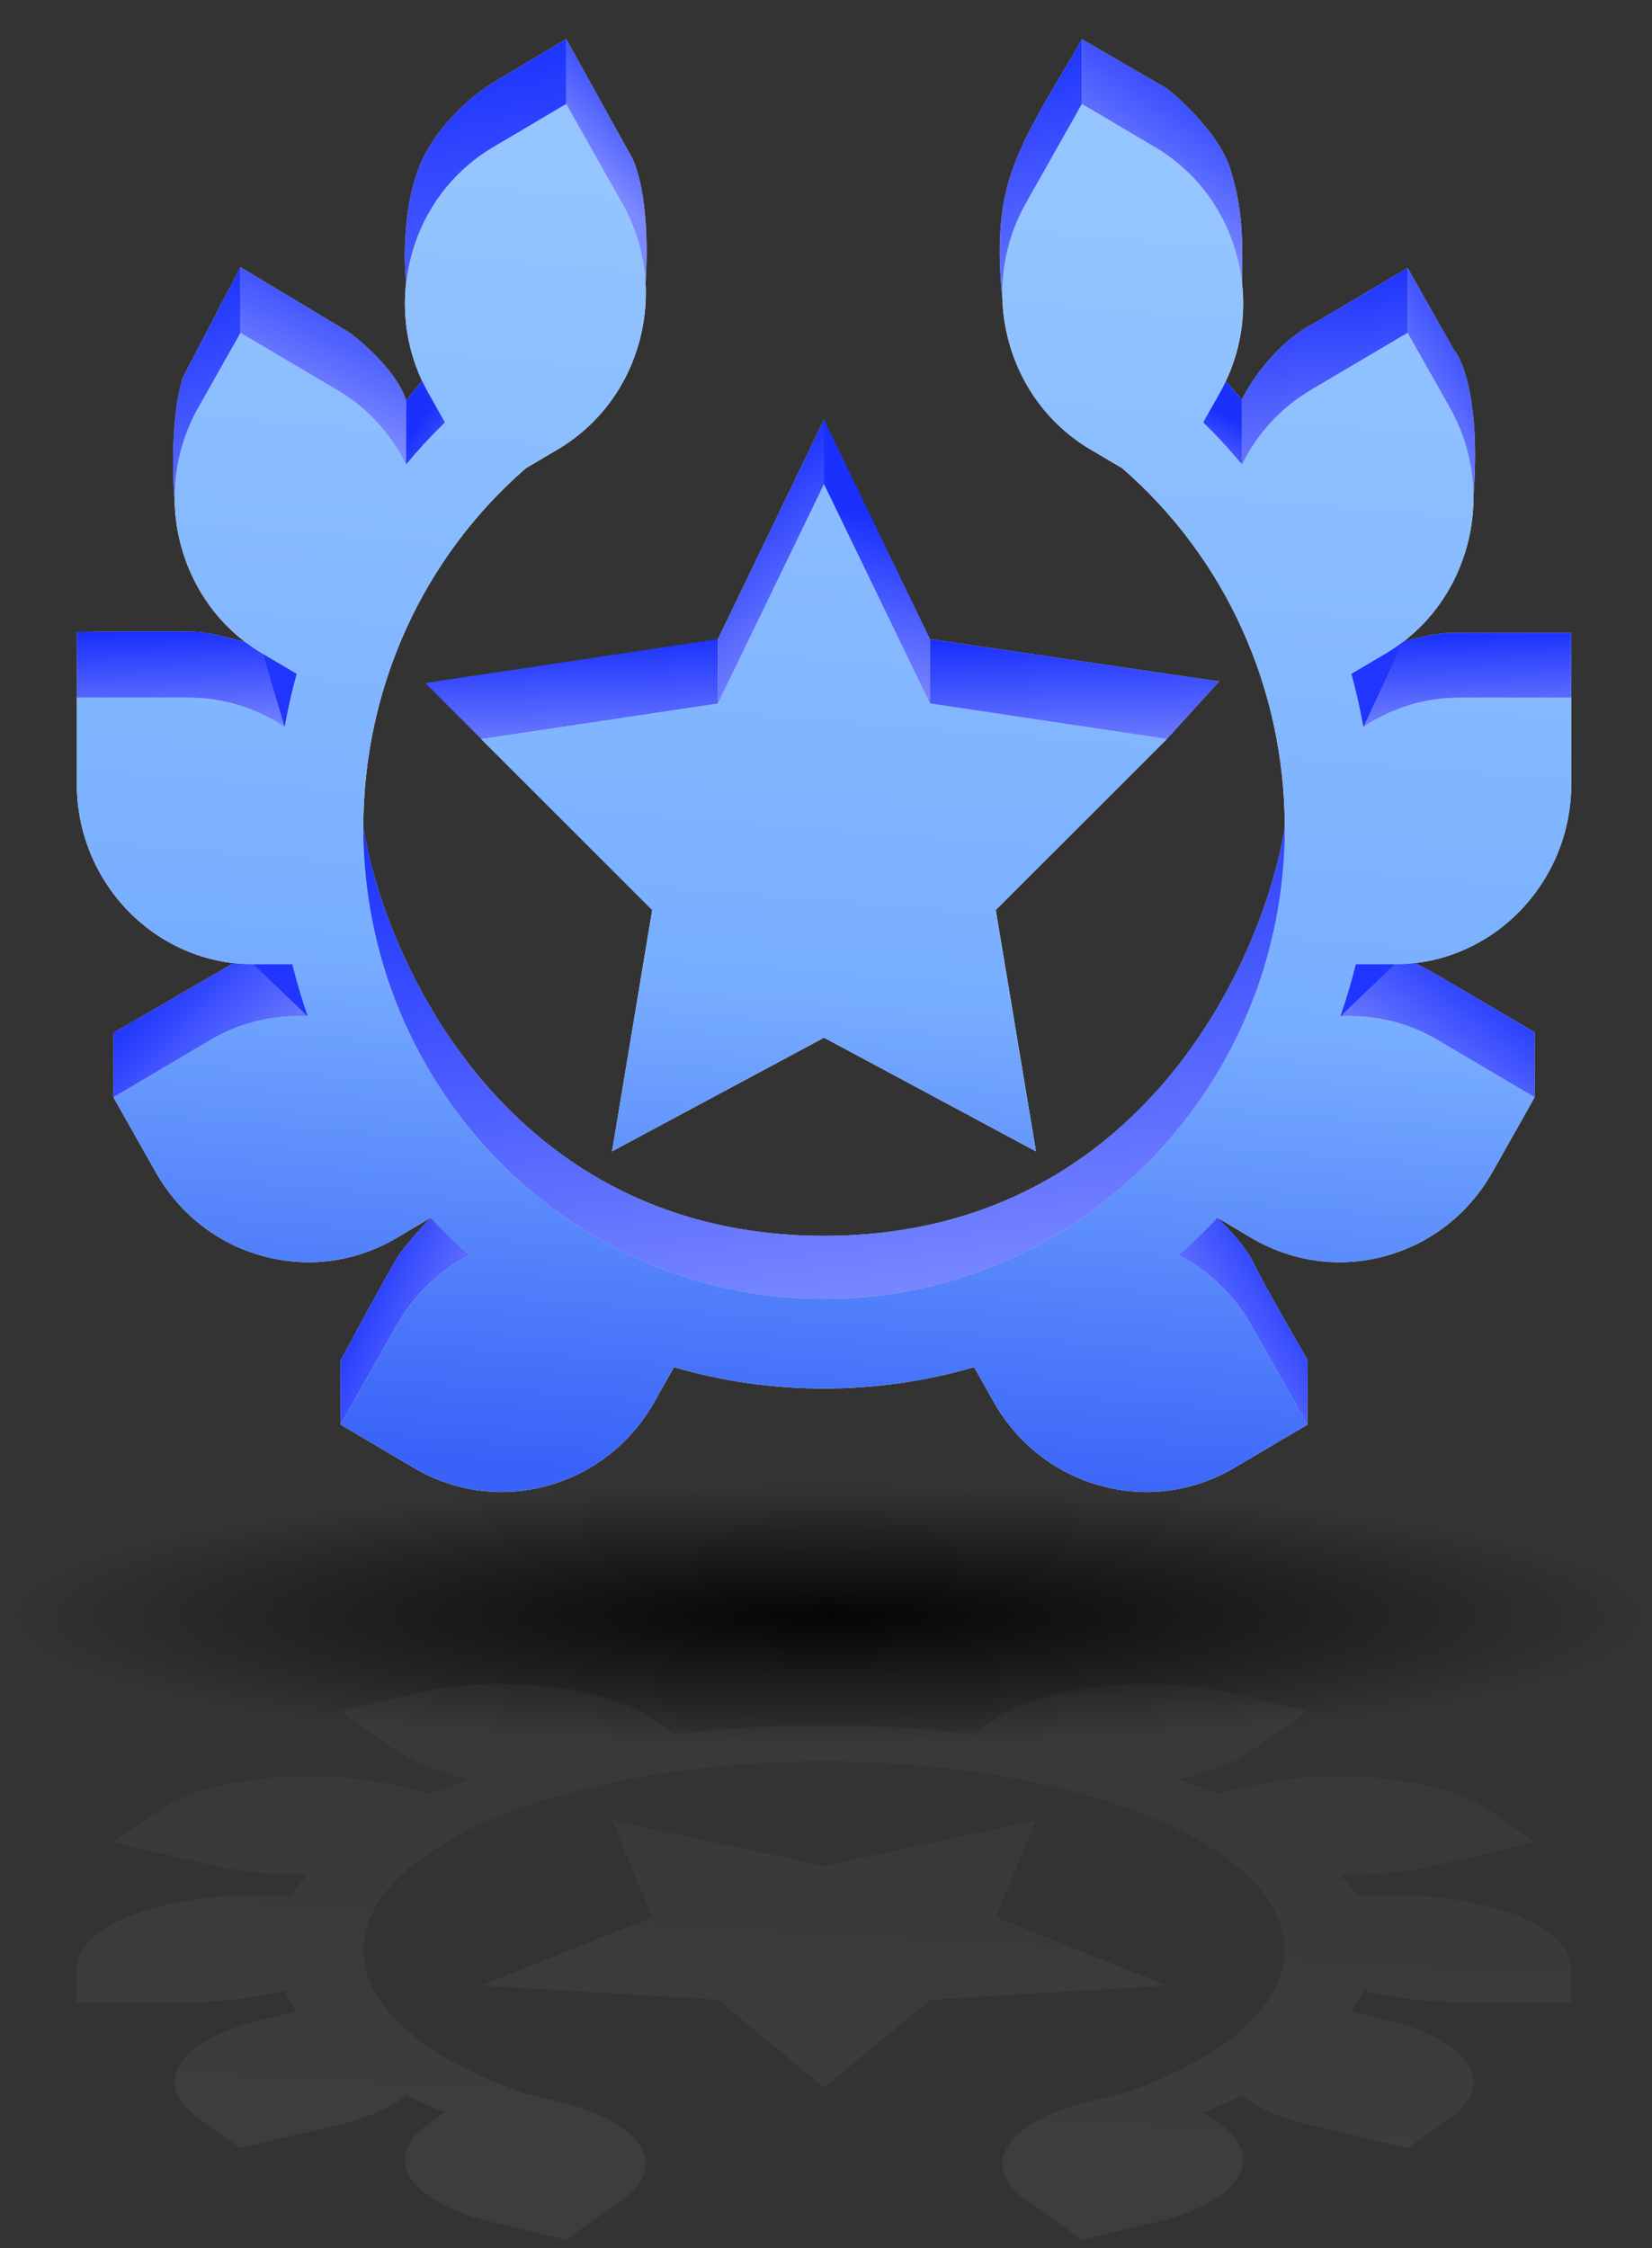 <svg width="86" height="117" viewBox="0 0 86 117" fill="none" xmlns="http://www.w3.org/2000/svg">
<rect x="0" y="0" width="86" height="117" fill="#333333" stroke="none"/>
<path d="M72.612 50.185C77.676 50.185 81.796 45.971 81.796 40.792V36.305H75.976C74.188 36.305 72.459 36.839 70.978 37.827C70.813 36.895 70.606 35.974 70.354 35.069L72.11 34.035C74.235 32.781 75.754 30.755 76.389 28.332C77.024 25.908 76.698 23.377 75.472 21.204L73.278 17.318L68.238 20.295C66.69 21.209 65.454 22.556 64.656 24.168C64.023 23.408 63.349 22.678 62.636 21.981L63.482 20.483C64.709 18.31 65.035 15.778 64.4 13.355C63.765 10.931 62.245 8.906 60.121 7.651L56.322 5.408L53.412 10.563C52.185 12.736 51.86 15.267 52.495 17.691C53.13 20.114 54.649 22.14 56.773 23.395L58.416 24.364C63.798 29.032 66.883 35.837 66.883 43.068C66.883 56.595 56.124 67.599 42.898 67.599C29.674 67.599 18.914 56.595 18.914 43.068C18.914 35.837 21.999 29.032 27.381 24.364L29.024 23.395C31.148 22.14 32.668 20.114 33.303 17.691C33.937 15.267 33.611 12.736 32.385 10.563L29.475 5.408L25.676 7.651C23.552 8.906 22.032 10.931 21.397 13.355C20.762 15.778 21.088 18.31 22.315 20.483L23.161 21.981C22.448 22.678 21.774 23.408 21.141 24.169C20.342 22.556 19.107 21.209 17.558 20.295L12.518 17.318L10.324 21.204C9.098 23.377 8.772 25.908 9.407 28.332C10.042 30.755 11.561 32.781 13.689 34.037L15.443 35.069C15.191 35.975 14.984 36.895 14.819 37.827C13.337 36.839 11.608 36.305 9.82 36.305H4V40.792C4 45.971 8.12 50.185 13.187 50.185L15.214 50.182C15.441 51.104 15.711 52.009 16.021 52.894C14.253 52.793 12.494 53.213 10.946 54.127L5.905 57.104L8.099 60.989C9.325 63.162 11.305 64.716 13.675 65.366C14.466 65.583 15.268 65.69 16.066 65.69C17.658 65.69 19.23 65.263 20.646 64.426L22.416 63.377C23.059 64.056 23.735 64.703 24.439 65.316C22.858 66.132 21.537 67.398 20.64 68.986L17.73 74.141L21.529 76.384C22.944 77.22 24.515 77.647 26.106 77.647C26.904 77.647 27.707 77.54 28.498 77.323C30.867 76.673 32.848 75.119 34.076 72.943L35.085 71.15C37.569 71.874 40.19 72.262 42.898 72.262C45.606 72.262 48.227 71.874 50.711 71.15L51.721 72.946C52.948 75.119 54.928 76.673 57.298 77.323C58.089 77.54 58.892 77.647 59.69 77.647C61.281 77.647 62.852 77.22 64.267 76.384L68.065 74.141L65.155 68.986C64.259 67.398 62.939 66.133 61.357 65.316C62.062 64.704 62.737 64.057 63.381 63.378L65.152 64.428C66.567 65.263 68.138 65.69 69.729 65.69C70.527 65.69 71.33 65.583 72.121 65.366C74.49 64.717 76.471 63.163 77.697 60.99L79.891 57.104L74.85 54.128C73.302 53.214 71.543 52.794 69.776 52.894C70.086 52.009 70.356 51.104 70.582 50.182L72.612 50.185Z" fill="white"/>
<path d="M72.612 50.185C77.676 50.185 81.796 45.971 81.796 40.792V36.305H75.976C74.188 36.305 72.459 36.839 70.978 37.827C70.813 36.895 70.606 35.974 70.354 35.069L72.11 34.035C74.235 32.781 75.754 30.755 76.389 28.332C77.024 25.908 76.698 23.377 75.472 21.204L73.278 17.318L68.238 20.295C66.69 21.209 65.454 22.556 64.656 24.168C64.023 23.408 63.349 22.678 62.636 21.981L63.482 20.483C64.709 18.31 65.035 15.778 64.4 13.355C63.765 10.931 62.245 8.906 60.121 7.651L56.322 5.408L53.412 10.563C52.185 12.736 51.86 15.267 52.495 17.691C53.13 20.114 54.649 22.14 56.773 23.395L58.416 24.364C63.798 29.032 66.883 35.837 66.883 43.068C66.883 56.595 56.124 67.599 42.898 67.599C29.674 67.599 18.914 56.595 18.914 43.068C18.914 35.837 21.999 29.032 27.381 24.364L29.024 23.395C31.148 22.14 32.668 20.114 33.303 17.691C33.937 15.267 33.611 12.736 32.385 10.563L29.475 5.408L25.676 7.651C23.552 8.906 22.032 10.931 21.397 13.355C20.762 15.778 21.088 18.31 22.315 20.483L23.161 21.981C22.448 22.678 21.774 23.408 21.141 24.169C20.342 22.556 19.107 21.209 17.558 20.295L12.518 17.318L10.324 21.204C9.098 23.377 8.772 25.908 9.407 28.332C10.042 30.755 11.561 32.781 13.689 34.037L15.443 35.069C15.191 35.975 14.984 36.895 14.819 37.827C13.337 36.839 11.608 36.305 9.82 36.305H4V40.792C4 45.971 8.12 50.185 13.187 50.185L15.214 50.182C15.441 51.104 15.711 52.009 16.021 52.894C14.253 52.793 12.494 53.213 10.946 54.127L5.905 57.104L8.099 60.989C9.325 63.162 11.305 64.716 13.675 65.366C14.466 65.583 15.268 65.69 16.066 65.69C17.658 65.69 19.23 65.263 20.646 64.426L22.416 63.377C23.059 64.056 23.735 64.703 24.439 65.316C22.858 66.132 21.537 67.398 20.64 68.986L17.73 74.141L21.529 76.384C22.944 77.22 24.515 77.647 26.106 77.647C26.904 77.647 27.707 77.54 28.498 77.323C30.867 76.673 32.848 75.119 34.076 72.943L35.085 71.15C37.569 71.874 40.19 72.262 42.898 72.262C45.606 72.262 48.227 71.874 50.711 71.15L51.721 72.946C52.948 75.119 54.928 76.673 57.298 77.323C58.089 77.54 58.892 77.647 59.69 77.647C61.281 77.647 62.852 77.22 64.267 76.384L68.065 74.141L65.155 68.986C64.259 67.398 62.939 66.133 61.357 65.316C62.062 64.704 62.737 64.057 63.381 63.378L65.152 64.428C66.567 65.263 68.138 65.69 69.729 65.69C70.527 65.69 71.33 65.583 72.121 65.366C74.49 64.717 76.471 63.163 77.697 60.99L79.891 57.104L74.85 54.128C73.302 53.214 71.543 52.794 69.776 52.894C70.086 52.009 70.356 51.104 70.582 50.182L72.612 50.185Z" fill="url(#paint0_linear)"/>
<path d="M33.954 47.359L31.863 59.92L42.896 54.004L53.929 59.92L51.837 47.359L60.748 38.455L48.422 36.608L42.896 25.188L37.37 36.608L25.043 38.455L33.954 47.359Z" fill="white"/>
<path d="M33.954 47.359L31.863 59.92L42.896 54.004L53.929 59.92L51.837 47.359L60.748 38.455L48.422 36.608L42.896 25.188L37.37 36.608L25.043 38.455L33.954 47.359Z" fill="url(#paint1_linear)"/>
<ellipse cx="43.136" cy="84.121" rx="42.41" ry="6.738" fill="url(#paint2_radial)"/>
<path d="M72.612 98.639C77.676 98.639 81.796 100.326 81.796 102.399V104.195H75.976C74.188 104.195 72.459 103.981 70.978 103.586C70.813 103.959 70.606 104.328 70.354 104.69L72.11 105.104C74.235 105.606 75.754 106.417 76.389 107.387C77.024 108.357 76.698 109.37 75.472 110.24L73.278 111.795L68.238 110.604C66.69 110.238 65.454 109.699 64.656 109.053C64.023 109.358 63.349 109.65 62.636 109.928L63.482 110.528C64.709 111.398 65.035 112.411 64.4 113.382C63.765 114.352 62.245 115.162 60.121 115.665L56.322 116.562L53.412 114.499C52.185 113.629 51.86 112.616 52.495 111.646C53.13 110.676 54.649 109.865 56.773 109.363L58.416 108.975C63.798 107.107 66.883 104.383 66.883 101.488C66.883 96.074 56.124 91.669 42.898 91.669C29.674 91.669 18.914 96.074 18.914 101.488C18.914 104.383 21.999 107.107 27.381 108.975L29.024 109.363C31.148 109.865 32.668 110.676 33.303 111.646C33.937 112.616 33.611 113.629 32.385 114.499L29.475 116.562L25.676 115.665C23.552 115.162 22.032 114.352 21.397 113.382C20.762 112.411 21.088 111.398 22.315 110.528L23.161 109.928C22.448 109.65 21.774 109.357 21.141 109.053C20.342 109.699 19.107 110.238 17.558 110.604L12.518 111.795L10.324 110.24C9.098 109.37 8.772 108.357 9.407 107.387C10.042 106.417 11.561 105.606 13.689 105.103L15.443 104.69C15.191 104.327 14.984 103.959 14.819 103.586C13.337 103.981 11.608 104.195 9.82 104.195H4V102.399C4 100.326 8.12 98.639 13.187 98.639L15.214 98.641C15.441 98.272 15.711 97.909 16.021 97.555C14.253 97.595 12.494 97.427 10.946 97.061L5.905 95.87L8.099 94.315C9.325 93.445 11.305 92.823 13.675 92.563C14.466 92.476 15.268 92.433 16.066 92.433C17.658 92.433 19.23 92.604 20.646 92.939L22.416 93.359C23.059 93.087 23.735 92.828 24.439 92.583C22.858 92.256 21.537 91.749 20.64 91.114L17.73 89.05L21.529 88.153C22.944 87.818 24.515 87.647 26.106 87.647C26.904 87.647 27.707 87.69 28.498 87.777C30.867 88.037 32.848 88.659 34.076 89.53L35.085 90.248C37.569 89.958 40.19 89.803 42.898 89.803C45.606 89.803 48.227 89.958 50.711 90.248L51.721 89.529C52.948 88.659 54.928 88.037 57.298 87.777C58.089 87.69 58.892 87.647 59.69 87.647C61.281 87.647 62.852 87.818 64.267 88.153L68.065 89.05L65.155 91.114C64.259 91.749 62.939 92.256 61.357 92.583C62.062 92.828 62.737 93.087 63.381 93.359L65.152 92.938C66.567 92.604 68.138 92.433 69.729 92.433C70.527 92.433 71.33 92.476 72.121 92.563C74.49 92.823 76.471 93.445 77.697 94.315L79.891 95.87L74.85 97.061C73.302 97.427 71.543 97.595 69.776 97.555C70.086 97.909 70.356 98.271 70.582 98.641L72.612 98.639Z" fill="url(#paint3_linear)" fill-opacity="0.08"/>
<path d="M33.954 99.77L31.863 94.743L42.896 97.111L53.929 94.743L51.837 99.77L60.748 103.335L48.422 104.074L42.896 108.645L37.37 104.074L25.043 103.335L33.954 99.77Z" fill="url(#paint4_linear)" fill-opacity="0.08"/>
<path d="M42.898 67.599C56.123 67.599 66.883 56.594 66.883 43.068C65.71 50.151 59.271 64.319 42.898 64.319C26.525 64.319 20.087 50.151 18.914 43.068C18.914 56.594 29.673 67.599 42.898 67.599Z" fill="#C4C4C4"/>
<path d="M42.898 67.599C56.123 67.599 66.883 56.594 66.883 43.068C65.71 50.151 59.271 64.319 42.898 64.319C26.525 64.319 20.087 50.151 18.914 43.068C18.914 56.594 29.673 67.599 42.898 67.599Z" fill="url(#paint5_linear)"/>
<path d="M24.439 65.315C23.735 64.703 23.059 64.056 22.416 63.377C21.989 63.822 21.039 64.868 20.647 65.499C20.255 66.13 18.539 69.298 17.73 70.803V74.14L20.64 68.985C21.537 67.397 22.858 66.132 24.439 65.315Z" fill="#CAC9CF"/>
<path d="M24.439 65.315C23.735 64.703 23.059 64.056 22.416 63.377C21.989 63.822 21.039 64.868 20.647 65.499C20.255 66.13 18.539 69.298 17.73 70.803V74.14L20.64 68.985C21.537 67.397 22.858 66.132 24.439 65.315Z" fill="url(#paint6_linear)"/>
<path d="M65.15 68.985L68.06 74.14L68.078 70.79C67.268 69.395 65.567 66.421 65.239 65.689C64.912 64.957 63.86 63.843 63.375 63.377C62.732 64.056 62.056 64.703 61.352 65.315C62.933 66.132 64.254 67.397 65.15 68.985Z" fill="#CAC9CF"/>
<path d="M65.15 68.985L68.06 74.14L68.078 70.79C67.268 69.395 65.567 66.421 65.239 65.689C64.912 64.957 63.86 63.843 63.375 63.377C62.732 64.056 62.056 64.703 61.352 65.315C62.933 66.132 64.254 67.397 65.15 68.985Z" fill="url(#paint7_linear)"/>
<path d="M10.947 54.127C12.495 53.212 14.255 52.792 16.022 52.893L13.188 50.184C12.839 50.184 12.495 50.164 12.157 50.125L5.906 53.748V57.103L10.947 54.127Z" fill="#CAC9CF"/>
<path d="M10.947 54.127C12.495 53.212 14.255 52.792 16.022 52.893L13.188 50.184C12.839 50.184 12.495 50.164 12.157 50.125L5.906 53.748V57.103L10.947 54.127Z" fill="url(#paint8_linear)"/>
<path d="M74.852 54.128L79.892 57.104V53.72C78.361 52.82 75.235 50.982 74.978 50.83C74.722 50.678 74.004 50.295 73.677 50.122C73.328 50.163 72.973 50.185 72.614 50.185L69.777 52.894C71.545 52.794 73.304 53.214 74.852 54.128Z" fill="#CAC9CF"/>
<path d="M74.852 54.128L79.892 57.104V53.72C78.361 52.82 75.235 50.982 74.978 50.83C74.722 50.678 74.004 50.295 73.677 50.122C73.328 50.163 72.973 50.185 72.614 50.185L69.777 52.894C71.545 52.794 73.304 53.214 74.852 54.128Z" fill="url(#paint9_linear)"/>
<path d="M75.974 36.305H81.794V32.936C79.992 32.931 76.201 32.924 75.457 32.936C74.712 32.948 73.545 33.247 73.054 33.396L70.977 37.826C72.458 36.839 74.186 36.305 75.974 36.305Z" fill="#CAC9CF"/>
<path d="M75.974 36.305H81.794V32.936C79.992 32.931 76.201 32.924 75.457 32.936C74.712 32.948 73.545 33.247 73.054 33.396L70.977 37.826C72.458 36.839 74.186 36.305 75.974 36.305Z" fill="url(#paint10_linear)"/>
<path d="M9.82 36.305C11.608 36.305 13.337 36.839 14.819 37.827L13.689 34.037C13.367 33.847 13.059 33.639 12.767 33.416C12.211 33.26 10.944 32.935 10.324 32.888C9.704 32.841 5.85 32.868 4 32.888V36.305H9.82Z" fill="#CAC9CF"/>
<path d="M9.82 36.305C11.608 36.305 13.337 36.839 14.819 37.827L13.689 34.037C13.367 33.847 13.059 33.639 12.767 33.416C12.211 33.26 10.944 32.935 10.324 32.888C9.704 32.841 5.85 32.868 4 32.888V36.305H9.82Z" fill="url(#paint11_linear)"/>
<path d="M70.584 50.182C70.357 51.104 70.088 52.009 69.777 52.894L72.614 50.184L70.584 50.182Z" fill="#2036FE"/>
<path d="M15.215 50.182L13.188 50.185L16.022 52.894C15.711 52.009 15.442 51.104 15.215 50.182Z" fill="#2036FE"/>
<path d="M70.352 35.069C70.603 35.974 70.81 36.895 70.976 37.827L73.053 33.396C72.753 33.627 72.438 33.84 72.107 34.035L70.352 35.069Z" fill="#2036FE"/>
<path d="M15.441 35.069L13.688 34.037L14.818 37.827C14.983 36.895 15.19 35.975 15.441 35.069Z" fill="#2036FE"/>
<path d="M10.326 21.203L12.519 17.318V13.901L9.531 19.619C8.895 21.606 8.974 24.757 9.094 26.085C9.058 24.389 9.475 22.71 10.326 21.203Z" fill="#CAC9CF"/>
<path d="M10.326 21.203L12.519 17.318V13.901L9.531 19.619C8.895 21.606 8.974 24.757 9.094 26.085C9.058 24.389 9.475 22.71 10.326 21.203Z" fill="url(#paint12_linear)"/>
<path d="M17.556 20.294C19.105 21.209 20.34 22.555 21.139 24.168V20.841C20.711 19.437 19.003 17.907 18.203 17.318L12.516 13.901V17.318L17.556 20.294Z" fill="#CAC9CF"/>
<path d="M17.556 20.294C19.105 21.209 20.34 22.555 21.139 24.168V20.841C20.711 19.437 19.003 17.907 18.203 17.318L12.516 13.901V17.318L17.556 20.294Z" fill="url(#paint13_linear)"/>
<path d="M73.277 17.318L75.471 21.203C76.278 22.633 76.695 24.218 76.705 25.826C77.066 21.052 76.179 18.763 75.691 18.215L73.277 13.943V17.318Z" fill="#CAC9CF"/>
<path d="M73.277 17.318L75.471 21.203C76.278 22.633 76.695 24.218 76.705 25.826C77.066 21.052 76.179 18.763 75.691 18.215L73.277 13.943V17.318Z" fill="url(#paint14_linear)"/>
<path d="M68.238 20.294L73.279 17.318V13.943L68.469 16.788C66.484 17.777 65.1 19.865 64.656 20.785V24.168C65.455 22.555 66.69 21.209 68.238 20.294Z" fill="#CAC9CF"/>
<path d="M68.238 20.294L73.279 17.318V13.943L68.469 16.788C66.484 17.777 65.1 19.865 64.656 20.785V24.168C65.455 22.555 66.69 21.209 68.238 20.294Z" fill="url(#paint15_linear)"/>
<path d="M23.161 21.981L22.315 20.482C22.193 20.266 22.079 20.046 21.975 19.823L21.141 20.841V24.169C21.774 23.408 22.448 22.678 23.161 21.981Z" fill="#CAC9CF"/>
<path d="M23.161 21.981L22.315 20.482C22.193 20.266 22.079 20.046 21.975 19.823L21.141 20.841V24.169C21.774 23.408 22.448 22.678 23.161 21.981Z" fill="url(#paint16_linear)"/>
<path d="M62.637 21.981C63.349 22.678 64.024 23.407 64.656 24.168V20.785L63.813 19.843C63.711 20.059 63.601 20.272 63.483 20.482L62.637 21.981Z" fill="#CAC9CF"/>
<path d="M62.637 21.981C63.349 22.678 64.024 23.407 64.656 24.168V20.785L63.813 19.843C63.711 20.059 63.601 20.272 63.483 20.482L62.637 21.981Z" fill="url(#paint17_linear)"/>
<path d="M25.68 7.651L29.478 5.407V2.031L26.272 3.944C25.398 4.378 23.354 5.786 22.171 7.946C20.988 10.107 20.993 13.37 21.144 14.731C21.196 14.27 21.281 13.81 21.401 13.354C22.036 10.931 23.555 8.905 25.68 7.651Z" fill="#CAC9CF"/>
<path d="M25.68 7.651L29.478 5.407V2.031L26.272 3.944C25.398 4.378 23.354 5.786 22.171 7.946C20.988 10.107 20.993 13.37 21.144 14.731C21.196 14.27 21.281 13.81 21.401 13.354C22.036 10.931 23.555 8.905 25.68 7.651Z" fill="url(#paint18_linear)"/>
<path d="M29.477 5.407L32.386 10.563C33.117 11.858 33.529 13.28 33.607 14.731C33.849 10.884 33.22 8.75 32.875 8.163L29.477 2.031V5.407Z" fill="#CAC9CF"/>
<path d="M29.477 5.407L32.386 10.563C33.117 11.858 33.529 13.28 33.607 14.731C33.849 10.884 33.22 8.75 32.875 8.163L29.477 2.031V5.407Z" fill="url(#paint19_linear)"/>
<path d="M53.411 10.563L56.321 5.408V2.043C55.155 4.172 53.013 7.205 52.371 9.959C51.86 12.154 52.071 14.407 52.182 15.591L52.183 15.605C52.117 13.855 52.533 12.117 53.411 10.563Z" fill="#CAC9CF"/>
<path d="M53.411 10.563L56.321 5.408V2.043C55.155 4.172 53.013 7.205 52.371 9.959C51.86 12.154 52.071 14.407 52.182 15.591L52.183 15.605C52.117 13.855 52.533 12.117 53.411 10.563Z" fill="url(#paint20_linear)"/>
<path d="M25.044 38.454L37.371 36.607V33.261L22.137 35.546L25.044 38.454Z" fill="url(#paint21_linear)"/>
<path d="M37.371 36.608L42.897 25.188V21.831L37.371 33.261V36.608Z" fill="#C4C4C4"/>
<path d="M37.371 36.608L42.897 25.188V21.831L37.371 33.261V36.608Z" fill="url(#paint22_linear)"/>
<path d="M42.895 25.188L48.421 36.608V33.261L42.895 21.831V25.188Z" fill="url(#paint23_linear)"/>
<path d="M48.422 36.608L60.748 38.454L63.47 35.463L48.422 33.261V36.608Z" fill="#C4C4C4"/>
<path d="M48.422 36.608L60.748 38.454L63.47 35.463L48.422 33.261V36.608Z" fill="url(#paint24_linear)"/>
<path d="M60.123 7.651C62.247 8.906 63.767 10.931 64.402 13.355C64.521 13.809 64.606 14.267 64.658 14.726C64.695 12.29 64.689 10.862 64.04 8.779C63.522 7.112 61.633 5.307 60.754 4.612L56.324 2.043V5.408L60.123 7.651Z" fill="#CAC9CF"/>
<path d="M60.123 7.651C62.247 8.906 63.767 10.931 64.402 13.355C64.521 13.809 64.606 14.267 64.658 14.726C64.695 12.29 64.689 10.862 64.04 8.779C63.522 7.112 61.633 5.307 60.754 4.612L56.324 2.043V5.408L60.123 7.651Z" fill="url(#paint25_linear)"/>
<defs>
<linearGradient id="paint0_linear" x1="34.425" y1="9.608" x2="29.048" y2="76.534" gradientUnits="userSpaceOnUse">
<stop stop-color="#94C5FF"/>
<stop offset="0.609" stop-color="#78AEFF"/>
<stop offset="1" stop-color="#3862F8"/>
</linearGradient>
<linearGradient id="paint1_linear" x1="34.425" y1="9.608" x2="29.048" y2="76.534" gradientUnits="userSpaceOnUse">
<stop stop-color="#94C5FF"/>
<stop offset="0.609" stop-color="#78AEFF"/>
<stop offset="1" stop-color="#3862F8"/>
</linearGradient>
<radialGradient id="paint2_radial" cx="0" cy="0" r="1" gradientUnits="userSpaceOnUse" gradientTransform="translate(43.136 84.121) rotate(90) scale(6.738 42.41)">
<stop stop-opacity="0.9"/>
<stop offset="1" stop-opacity="0"/>
</radialGradient>
<linearGradient id="paint3_linear" x1="38.749" y1="149.094" x2="42.442" y2="82.198" gradientUnits="userSpaceOnUse">
<stop stop-color="white"/>
<stop offset="1" stop-color="white" stop-opacity="0.261"/>
</linearGradient>
<linearGradient id="paint4_linear" x1="38.749" y1="149.094" x2="42.442" y2="82.198" gradientUnits="userSpaceOnUse">
<stop stop-color="white"/>
<stop offset="1" stop-color="white" stop-opacity="0.261"/>
</linearGradient>
<linearGradient id="paint5_linear" x1="42.898" y1="39.781" x2="46.66" y2="68.581" gradientUnits="userSpaceOnUse">
<stop stop-color="#1A31FD"/>
<stop offset="0" stop-color="#1A31FD"/>
<stop offset="1" stop-color="#7C8AFF"/>
</linearGradient>
<linearGradient id="paint6_linear" x1="19.937" y1="62.754" x2="26.891" y2="65.726" gradientUnits="userSpaceOnUse">
<stop stop-color="#1A31FD"/>
<stop offset="0" stop-color="#1A31FD"/>
<stop offset="1" stop-color="#7C8AFF"/>
</linearGradient>
<linearGradient id="paint7_linear" x1="65.853" y1="62.303" x2="58.833" y2="66.412" gradientUnits="userSpaceOnUse">
<stop stop-color="#1A31FD"/>
<stop offset="0" stop-color="#1A31FD"/>
<stop offset="1" stop-color="#7C8AFF"/>
</linearGradient>
<linearGradient id="paint8_linear" x1="9.233" y1="49.721" x2="15.471" y2="55.922" gradientUnits="userSpaceOnUse">
<stop stop-color="#1A31FD"/>
<stop offset="0" stop-color="#1A31FD"/>
<stop offset="1" stop-color="#7C8AFF"/>
</linearGradient>
<linearGradient id="paint9_linear" x1="76.547" y1="49.426" x2="71.558" y2="56.195" gradientUnits="userSpaceOnUse">
<stop stop-color="#1A31FD"/>
<stop offset="0" stop-color="#1A31FD"/>
<stop offset="1" stop-color="#7C8AFF"/>
</linearGradient>
<linearGradient id="paint10_linear" x1="76.385" y1="32.929" x2="76.566" y2="38.379" gradientUnits="userSpaceOnUse">
<stop stop-color="#1A31FD"/>
<stop offset="0" stop-color="#1A31FD"/>
<stop offset="1" stop-color="#7C8AFF"/>
</linearGradient>
<linearGradient id="paint11_linear" x1="9.409" y1="32.862" x2="9.595" y2="38.387" gradientUnits="userSpaceOnUse">
<stop stop-color="#1A31FD"/>
<stop offset="0" stop-color="#1A31FD"/>
<stop offset="1" stop-color="#7C8AFF"/>
</linearGradient>
<linearGradient id="paint12_linear" x1="10.765" y1="13.901" x2="15.776" y2="30.506" gradientUnits="userSpaceOnUse">
<stop stop-color="#1A31FD"/>
<stop offset="0" stop-color="#1A31FD"/>
<stop offset="1" stop-color="#7C8AFF"/>
</linearGradient>
<linearGradient id="paint13_linear" x1="33.24" y1="19.762" x2="29.535" y2="27.692" gradientUnits="userSpaceOnUse">
<stop stop-color="#1A31FD"/>
<stop offset="0" stop-color="#1A31FD"/>
<stop offset="1" stop-color="#7C8AFF"/>
</linearGradient>
<linearGradient id="paint14_linear" x1="81.717" y1="22.156" x2="75.645" y2="25.933" gradientUnits="userSpaceOnUse">
<stop stop-color="#1A31FD"/>
<stop offset="0" stop-color="#1A31FD"/>
<stop offset="1" stop-color="#7C8AFF"/>
</linearGradient>
<linearGradient id="paint15_linear" x1="68.968" y1="13.943" x2="70.076" y2="26.684" gradientUnits="userSpaceOnUse">
<stop stop-color="#1A31FD"/>
<stop offset="0" stop-color="#1A31FD"/>
<stop offset="1" stop-color="#7C8AFF"/>
</linearGradient>
<linearGradient id="paint16_linear" x1="22.151" y1="21.542" x2="26.089" y2="24.121" gradientUnits="userSpaceOnUse">
<stop stop-color="#1A31FD"/>
<stop offset="0" stop-color="#1A31FD"/>
<stop offset="1" stop-color="#7C8AFF"/>
</linearGradient>
<linearGradient id="paint17_linear" x1="63.647" y1="21.554" x2="61.697" y2="25.176" gradientUnits="userSpaceOnUse">
<stop stop-color="#1A31FD"/>
<stop offset="0" stop-color="#1A31FD"/>
<stop offset="1" stop-color="#7C8AFF"/>
</linearGradient>
<linearGradient id="paint18_linear" x1="25.276" y1="2.031" x2="29.509" y2="26.342" gradientUnits="userSpaceOnUse">
<stop stop-color="#1A31FD"/>
<stop offset="0" stop-color="#1A31FD"/>
<stop offset="1" stop-color="#7C8AFF"/>
</linearGradient>
<linearGradient id="paint19_linear" x1="33.661" y1="3.311" x2="29.43" y2="7.305" gradientUnits="userSpaceOnUse">
<stop stop-color="#1A31FD"/>
<stop offset="0" stop-color="#1A31FD"/>
<stop offset="1" stop-color="#7C8AFF"/>
</linearGradient>
<linearGradient id="paint20_linear" x1="54.182" y1="2.043" x2="57.938" y2="18.197" gradientUnits="userSpaceOnUse">
<stop stop-color="#1A31FD"/>
<stop offset="0" stop-color="#1A31FD"/>
<stop offset="1" stop-color="#7C8AFF"/>
</linearGradient>
<linearGradient id="paint21_linear" x1="29.754" y1="33.261" x2="29.917" y2="39.777" gradientUnits="userSpaceOnUse">
<stop stop-color="#1A31FD"/>
<stop offset="0" stop-color="#1A31FD"/>
<stop offset="1" stop-color="#7C8AFF"/>
</linearGradient>
<linearGradient id="paint22_linear" x1="38.316" y1="25.601" x2="44.181" y2="32.147" gradientUnits="userSpaceOnUse">
<stop stop-color="#1A31FD"/>
<stop offset="0" stop-color="#1A31FD"/>
<stop offset="1" stop-color="#7C8AFF"/>
</linearGradient>
<linearGradient id="paint23_linear" x1="48.421" y1="27.662" x2="46.325" y2="36.375" gradientUnits="userSpaceOnUse">
<stop stop-color="#1A31FD"/>
<stop offset="0" stop-color="#1A31FD"/>
<stop offset="1" stop-color="#7C8AFF"/>
</linearGradient>
<linearGradient id="paint24_linear" x1="55.946" y1="33.261" x2="56.111" y2="39.777" gradientUnits="userSpaceOnUse">
<stop stop-color="#1A31FD"/>
<stop offset="0" stop-color="#1A31FD"/>
<stop offset="1" stop-color="#7C8AFF"/>
</linearGradient>
<linearGradient id="paint25_linear" x1="64.719" y1="3.672" x2="59.721" y2="11.105" gradientUnits="userSpaceOnUse">
<stop stop-color="#1A31FD"/>
<stop offset="0" stop-color="#1A31FD"/>
<stop offset="1" stop-color="#7C8AFF"/>
</linearGradient>
</defs>
</svg>

